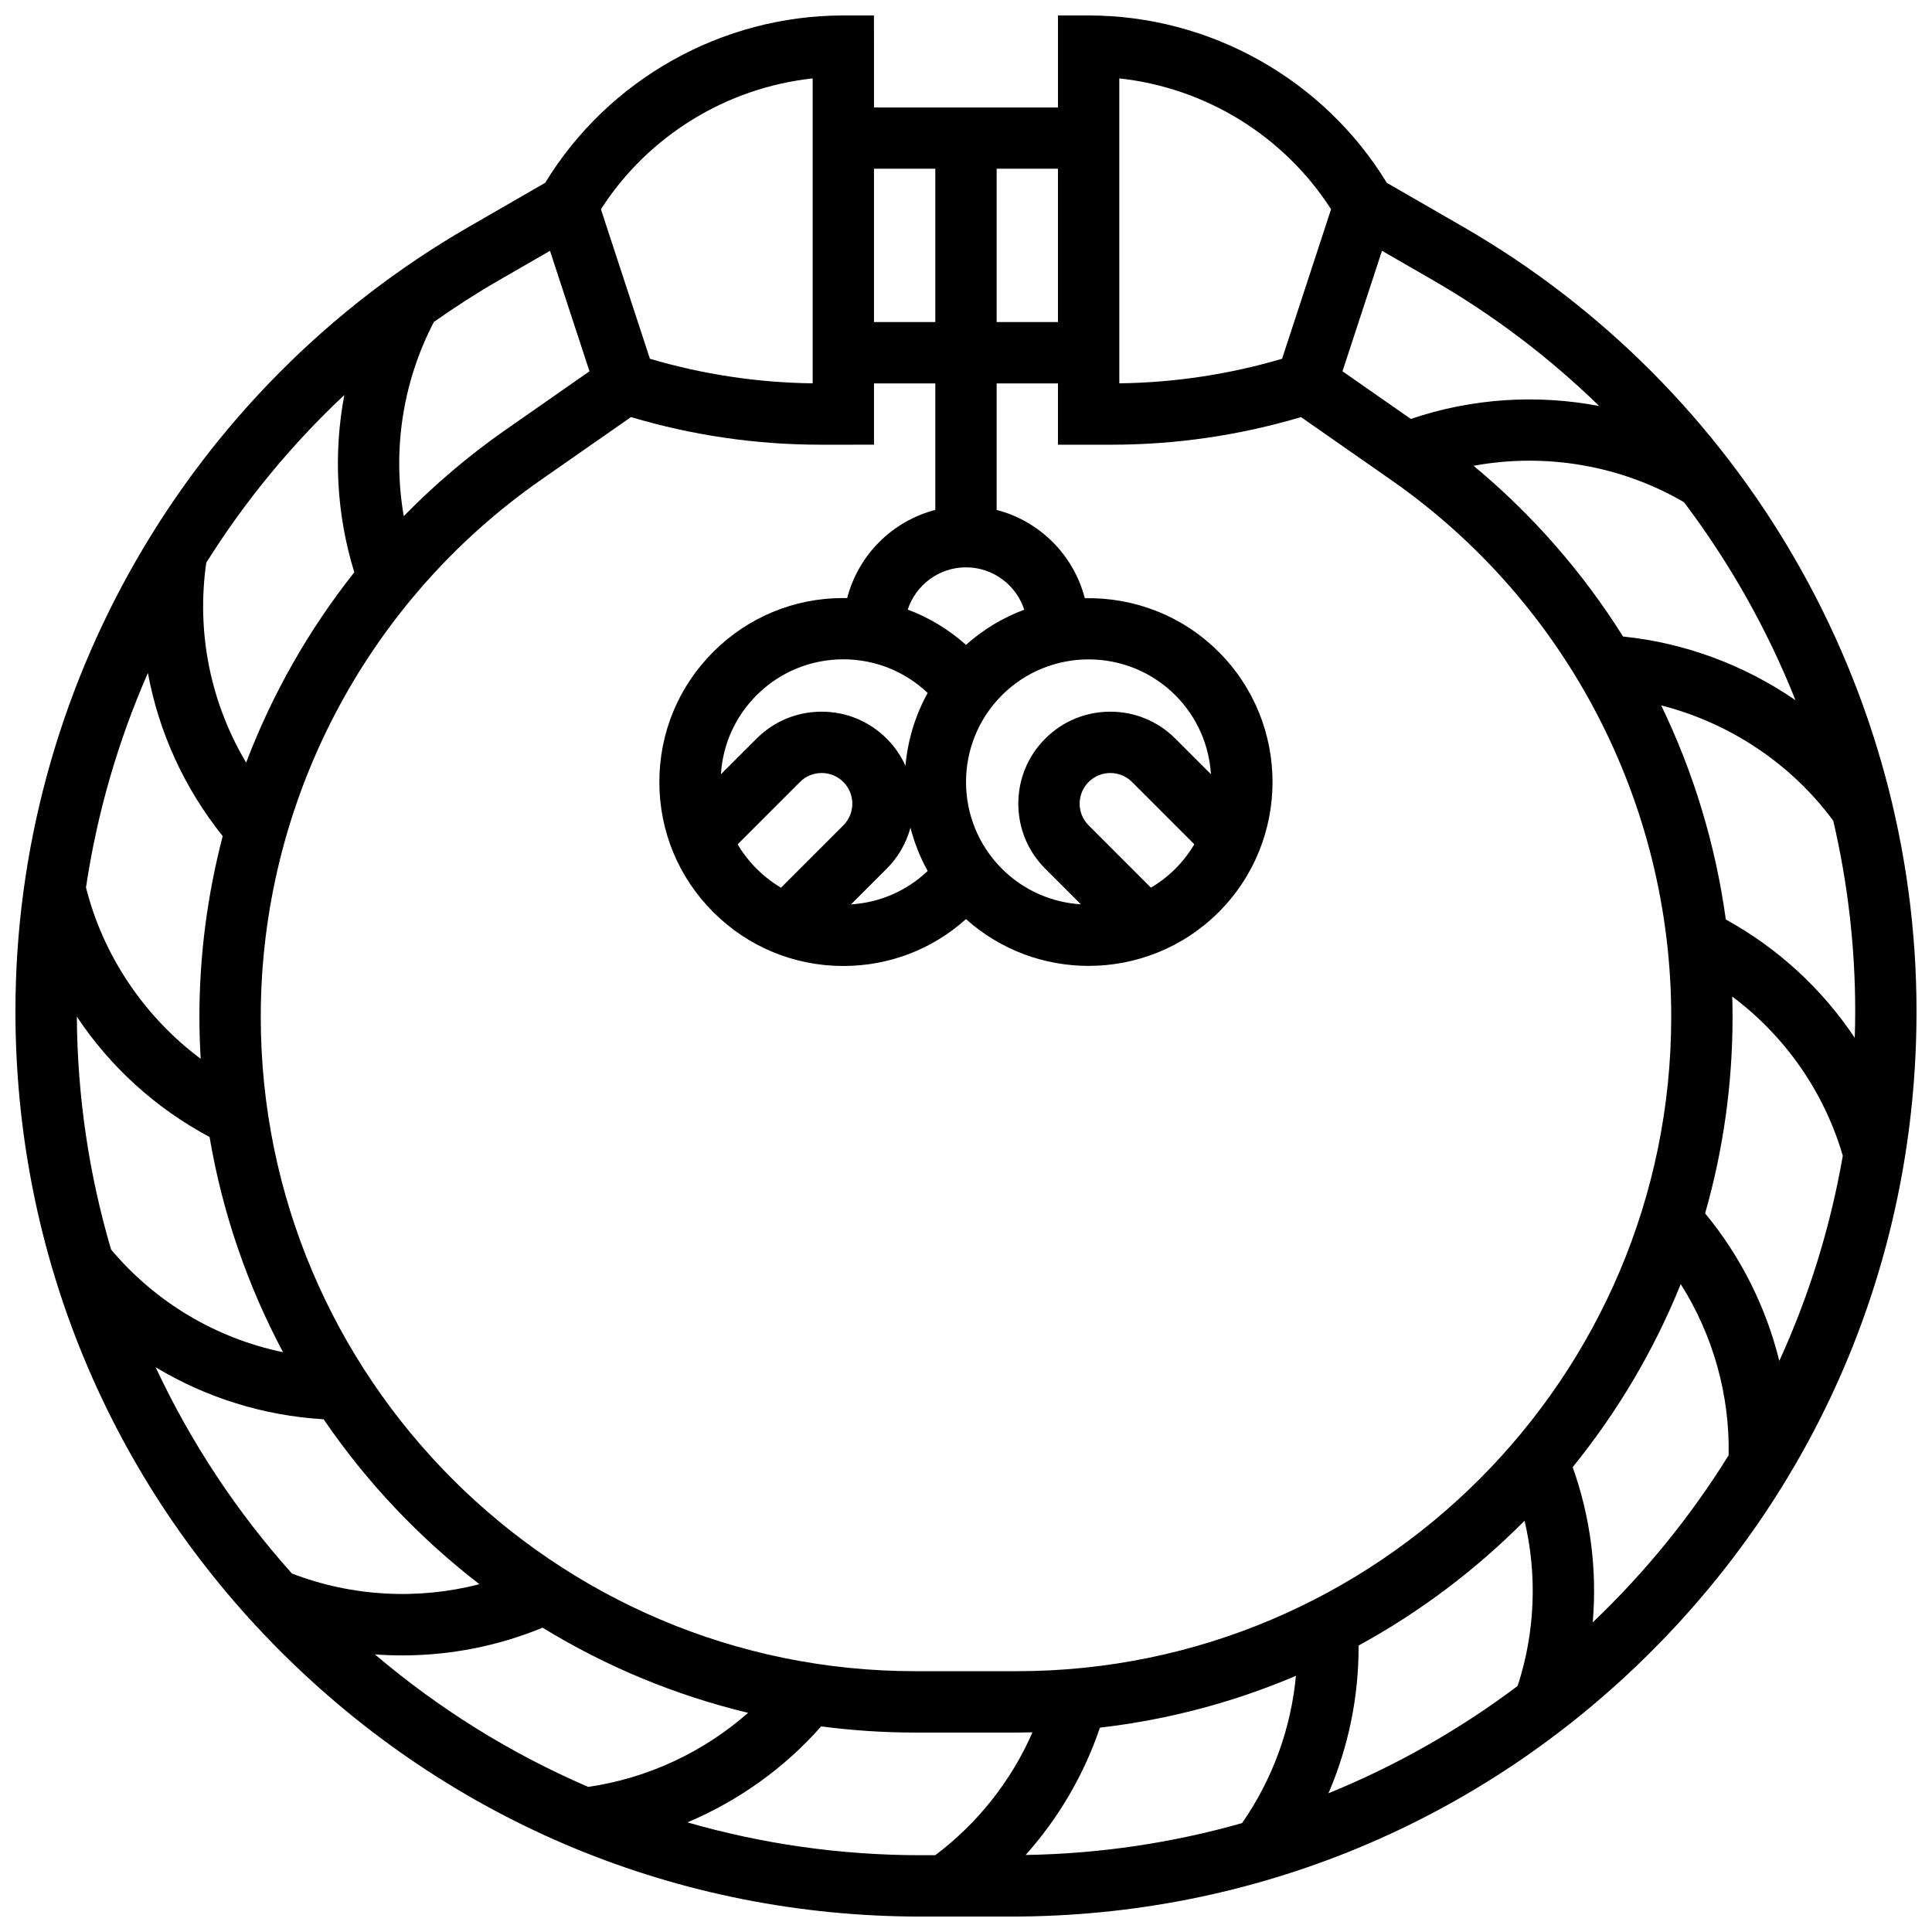 <?xml version="1.0" encoding="UTF-8"?>
<!-- Uploaded to: ICON Repo, www.svgrepo.com, Generator: ICON Repo Mixer Tools -->
<svg width="800px" height="800px" version="1.1" viewBox="144 144 512 512" xmlns="http://www.w3.org/2000/svg">
 <defs>
  <clipPath id="a">
   <path d="m148.09 148.09h503.81v503.81h-503.81z"/>
  </clipPath>
 </defs>
 <g clip-path="url(#a)">
  <path d="m531.86 204.18-20.344-11.734c-16.738-27.406-46.797-44.348-79.016-44.348h-8.125v24.379h-48.754l-0.004-16.254-0.012-8.125h-8.125c-32.211 0-62.27 16.941-79.004 44.348l-20.348 11.734c-74.043 42.707-120.04 122.34-120.04 207.82 0 64.082 24.953 124.33 70.27 169.64 45.312 45.316 105.56 70.27 169.64 70.27h23.988c64.082 0 124.33-24.953 169.64-70.27 45.316-45.312 70.27-105.56 70.27-169.64 0-85.477-45.996-165.11-120.04-207.82zm71.203 203.91c13.996 10.477 24.336 25.234 29.297 42.191-3.301 19.051-9.016 37.285-16.824 54.375-3.523-14.258-10.227-27.707-19.664-39.098 4.738-16.559 7.277-34.039 7.277-52.098-0.004-1.793-0.035-3.586-0.086-5.371zm-1.703-20.414c-2.723-19.824-8.535-38.961-17.125-56.738 18.129 4.621 34.453 15.438 45.602 30.578 3.816 16.383 5.812 33.301 5.812 50.477 0 2.356-0.047 4.699-0.121 7.035-8.629-12.922-20.305-23.723-34.168-31.352zm-11.098-110.6c12.148 16.082 22.105 33.746 29.559 52.484-13.48-9.281-29.242-15.199-45.699-16.875-10.621-16.941-23.945-32.25-39.613-45.246 18.996-3.496 38.922-0.168 55.754 9.637zm-22.457-25.477c-16.512-3.152-33.773-2.066-49.918 3.426l-18.113-12.633 10.465-31.93 13.5 7.785c16.203 9.348 30.961 20.59 44.066 33.352zm-127.18-86.82c22.855 2.461 43.625 15.211 56.121 34.672l-12.984 39.625c-14.023 4.137-28.504 6.32-43.133 6.512zm-16.254 64.57h-16.25v-40.629h16.25zm24.637 149.89-16.508-16.512c-1.535-1.535-2.379-3.574-2.379-5.746s0.844-4.211 2.383-5.746c1.535-1.535 3.574-2.379 5.746-2.379s4.211 0.848 5.746 2.379l16.512 16.512c-1.363 2.312-3.035 4.488-5.019 6.473-1.988 1.984-4.168 3.656-6.481 5.019zm6.473-39.496c-4.606-4.606-10.727-7.141-17.238-7.141-6.512 0-12.633 2.535-17.238 7.141-4.606 4.606-7.141 10.727-7.141 17.238s2.535 12.633 7.141 17.238l9.434 9.434c-7.625-0.48-15.109-3.617-20.926-9.434-12.672-12.672-12.672-33.293 0-45.969 6.336-6.336 14.66-9.504 22.984-9.504s16.648 3.168 22.984 9.504c5.812 5.812 8.953 13.301 9.434 20.926zm-65.641-12.098c-3.328 6.023-5.293 12.602-5.879 19.285-1.195-2.641-2.867-5.074-4.981-7.188-4.606-4.606-10.727-7.141-17.238-7.141-6.512 0-12.633 2.535-17.238 7.141l-9.449 9.449c0.488-7.914 3.793-15.285 9.449-20.941 6.144-6.137 14.305-9.52 22.988-9.52 8.387 0 16.285 3.164 22.348 8.914zm-33.84 23.59c1.535-1.535 3.574-2.379 5.746-2.379s4.211 0.844 5.746 2.383c1.535 1.535 2.379 3.574 2.379 5.746 0 2.172-0.848 4.211-2.379 5.746l-16.516 16.516c-2.332-1.379-4.504-3.059-6.469-5.023-1.965-1.965-3.644-4.141-5.023-6.469zm22.98 22.984c3.066-3.066 5.211-6.812 6.305-10.891 1.008 3.973 2.531 7.836 4.555 11.496-5.566 5.281-12.684 8.375-20.309 8.844zm21.016-59.32c-4.574-4.102-9.801-7.25-15.438-9.352 2.133-6.488 8.242-11.195 15.438-11.195 7.207 0 13.324 4.719 15.445 11.223-5.555 2.07-10.809 5.172-15.445 9.324zm-8.129-126.18v40.629h-16.25v-40.629zm-16.25 73.133v-16.25h16.25v33.531c-11.414 2.949-20.418 11.957-23.355 23.375-0.34-0.008-0.68-0.023-1.023-0.023-13.023 0-25.266 5.07-34.477 14.281-9.207 9.207-14.277 21.449-14.277 34.473 0 13.023 5.07 25.266 14.281 34.477 9.207 9.207 21.453 14.281 34.477 14.281 12.117 0 23.555-4.394 32.504-12.422 9.227 8.262 20.863 12.398 32.504 12.398 12.484 0 24.969-4.754 34.477-14.258 19.008-19.008 19.008-49.941 0-68.949-9.762-9.762-22.672-14.5-35.492-14.234-2.934-11.426-11.941-20.445-23.359-23.395l-0.004-33.535h16.25v16.25h14.18c17.039 0 33.914-2.465 50.223-7.32l23.902 16.672c46.473 32.418 74.215 85.598 74.215 142.25 0 95.633-77.801 173.43-173.43 173.43h-26.926c-95.629 0-173.43-77.801-173.43-173.43 0-56.656 27.742-109.83 74.211-142.25l23.902-16.672c16.309 4.856 33.184 7.32 50.223 7.32l14.184-0.004zm170.58 328.94c-15.312 11.523-32.148 21.117-50.145 28.445 5.309-12.324 8.059-25.656 7.984-39.152 16.242-8.867 31.051-20.039 43.988-33.074 3.402 14.418 2.805 29.527-1.828 43.781zm-58.762-2.676c-1.301 13.945-6.195 27.418-14.273 39.023-18.281 5.203-37.512 8.121-57.363 8.453 8.742-9.785 15.469-21.266 19.688-33.742 18.223-2.113 35.664-6.809 51.949-13.734zm-290.25-163.52c-14.914-11.141-25.848-27.281-30.398-45.414 2.945-19.715 8.504-38.816 16.406-56.832 2.891 15.652 9.621 30.496 19.828 43.234-4.043 15.461-6.176 31.531-6.176 47.875 0 3.738 0.121 7.449 0.34 11.137zm2.352 20.727c3.445 20.277 10.117 39.469 19.473 57.027-17.707-3.672-33.754-13.156-45.57-27.203-5.781-19.602-8.941-40.312-9.078-61.73 8.789 13.23 20.789 24.203 35.176 31.906zm30.227 74.801c11.371 16.66 25.328 31.418 41.285 43.703-16.34 4.227-33.758 3.301-49.688-2.832-14.559-16.266-26.773-34.664-36.117-54.664 13.363 8.055 28.59 12.844 44.52 13.793zm20.852 62.578c12.664 0 25.309-2.461 37.172-7.344 16.645 10.188 34.973 17.879 54.461 22.559-11.828 10.426-26.641 17.352-42.367 19.629-20.621-8.875-39.648-20.766-56.527-35.113 2.418 0.176 4.84 0.27 7.262 0.27zm108.75-417.92v80.809c-14.629-0.188-29.109-2.375-43.133-6.512l-12.984-39.625c12.492-19.457 33.262-32.207 56.117-34.672zm-83.113 53.473 13.5-7.785 10.465 31.93-22.203 15.488c-9.793 6.832-18.816 14.512-27.016 22.895-3.035-17.473-0.301-35.57 7.988-51.461 5.555-3.934 11.309-7.633 17.266-11.066zm-41.004 30.426c-2.938 15.508-2.094 31.641 2.644 46.984-12.09 15.262-21.758 32.277-28.664 50.43-9.438-15.852-13.23-34.453-10.566-52.973 10.199-16.25 22.477-31.211 36.586-44.441zm90.922 378.27c13.516-5.707 25.723-14.402 35.445-25.441 8.156 1.074 16.473 1.637 24.918 1.637h26.926c1.387 0 2.769-0.023 4.152-0.055-5.598 12.812-14.473 24.074-25.766 32.559h-3.844c-21.441 0-42.188-3.043-61.832-8.699zm239.92-53.008c1.188-13.855-0.578-27.867-5.32-41.129 11.812-14.551 21.516-30.875 28.641-48.512 8.531 13.484 13.031 29.359 12.691 45.371-10.102 16.258-22.215 31.137-36.012 44.27z"/>
 </g>
</svg>
